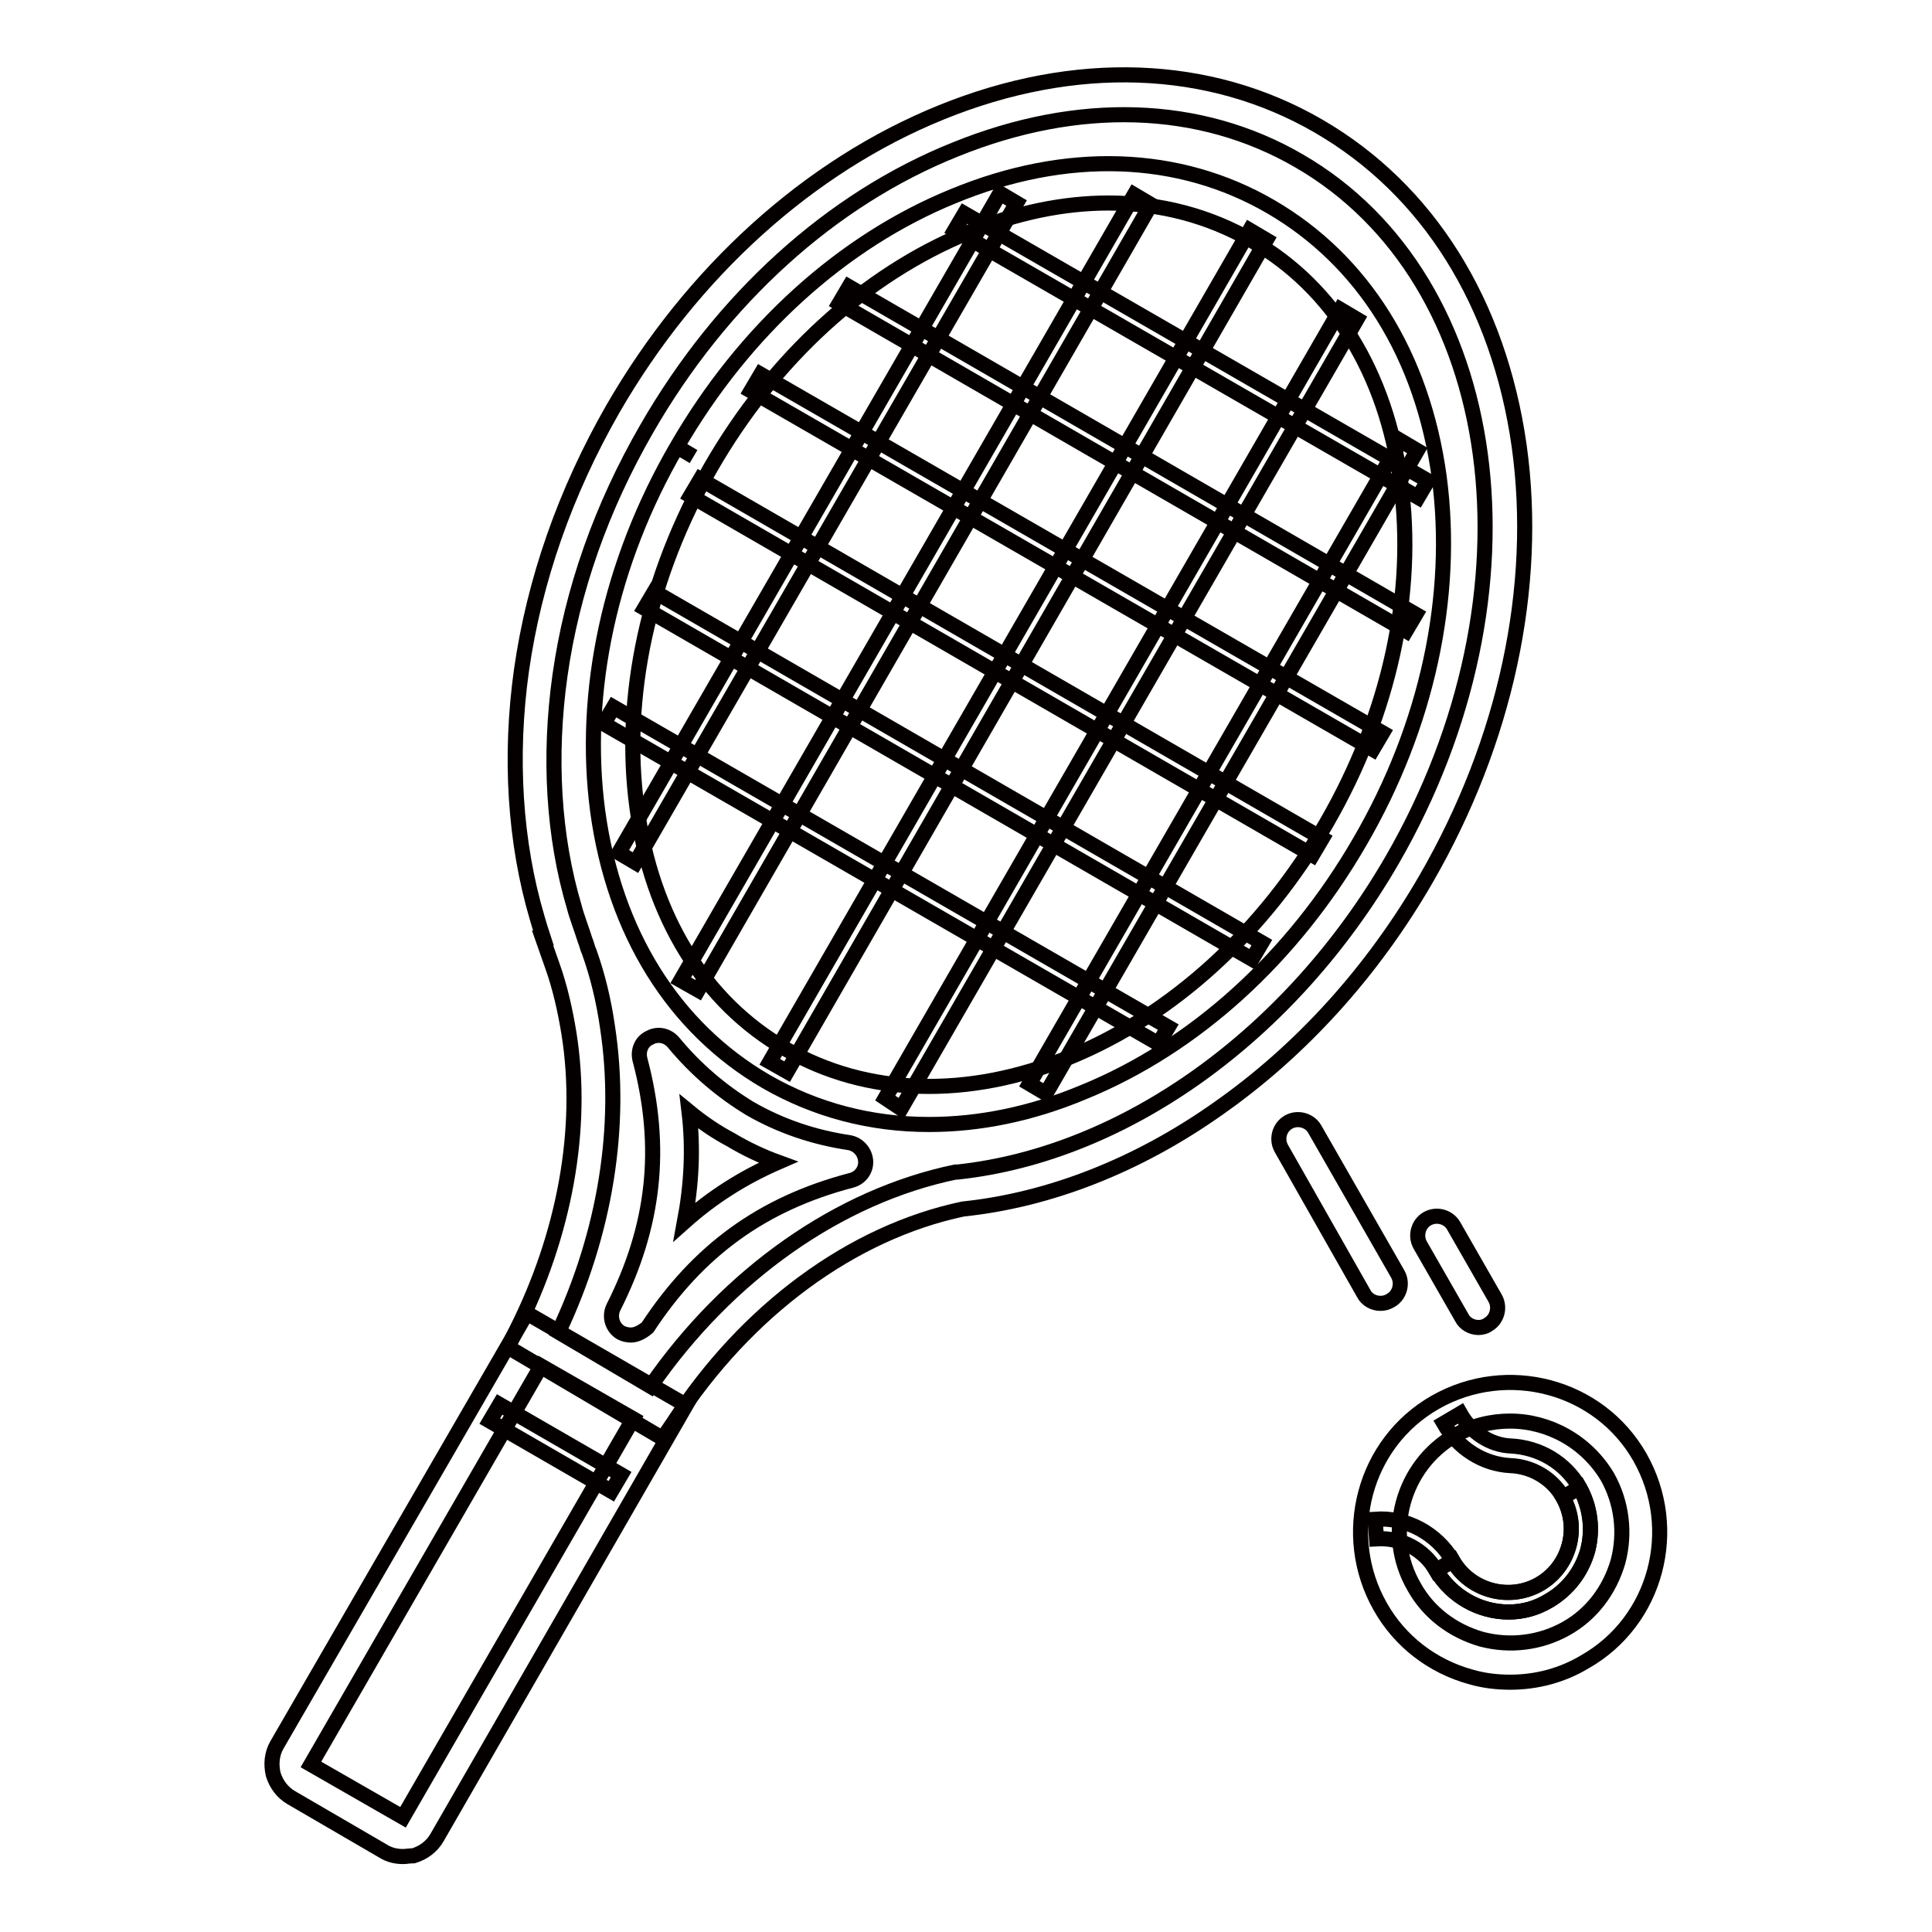 <?xml version="1.0" encoding="utf-8"?>
<!-- Svg Vector Icons : http://www.onlinewebfonts.com/icon -->
<!DOCTYPE svg PUBLIC "-//W3C//DTD SVG 1.1//EN" "http://www.w3.org/Graphics/SVG/1.1/DTD/svg11.dtd">
<svg version="1.1" xmlns="http://www.w3.org/2000/svg" xmlns:xlink="http://www.w3.org/1999/xlink" x="0px" y="0px" viewBox="0 0 256 256" enable-background="new 0 0 256 256" xml:space="preserve">
<g> <path stroke-width="2" fill-opacity="0" stroke="#040000"  d="M123.1,149c-7.7,0-15-1.9-21.6-5.7c-12.2-7.1-20.1-19.7-22.3-35.8c-2.1-15.8,1.6-33,10.5-48.3l2.2,1.3 l-2.2-1.3c8.9-15.4,21.9-27.2,36.6-33.2c15-6.2,29.9-5.7,42.1,1.4c12.2,7.1,20.1,19.7,22.3,35.8c2.1,15.8-1.6,33-10.5,48.3 c-8.9,15.4-21.9,27.2-36.6,33.2C136.7,147.6,129.8,149,123.1,149L123.1,149z M146.9,26.9c-6,0-12.3,1.3-18.6,3.9 c-13.7,5.6-25.8,16.7-34.1,31.1c-8.3,14.4-11.8,30.4-9.8,45.1c1.9,14.4,8.9,25.8,19.7,32c10.8,6.2,24.1,6.6,37.6,1.1 c13.7-5.6,25.8-16.7,34.1-31.1c8.3-14.4,11.8-30.4,9.8-45.1c-1.9-14.4-8.9-25.8-19.7-32C160.2,28.6,153.7,26.9,146.9,26.9z"/> <path stroke-width="2" fill-opacity="0" stroke="#040000"  d="M87.8,190.6l-20.5-12.1l1.1-2.2c6.4-12.7,9-26.7,7-39.3c-0.5-3.1-1.2-6.2-2.2-9l-1.3-3.7h0.1 c-0.3-0.9-0.6-1.9-0.8-2.6c-3-10.1-3.7-21.5-2.1-32.9c1.7-11.9,5.8-23.6,12.1-34.6c10.5-18.2,26-32.2,43.5-39.3 c17.7-7.2,35.5-6.6,50,1.8c14.5,8.4,23.9,23.4,26.6,42.4c2.6,18.7-1.8,39.1-12.3,57.3c-7.1,12.3-16.6,22.8-27.6,30.5 c-10.6,7.5-22.3,12.1-33.8,13.3c-14.7,3.1-28.7,13.4-38.3,28.2L87.8,190.6z M74,176.5l12.2,7.2c10.3-14.9,25-25.2,40.4-28.4l0.3,0 c22.2-2.4,44.2-18.2,57.6-41.4c20.4-35.4,14.8-76.9-12.4-92.6c-13.1-7.6-29.2-8.1-45.5-1.5c-16.5,6.6-31,19.8-40.9,37 c-6,10.4-9.9,21.4-11.5,32.7c-1.5,10.7-0.9,21.3,1.9,30.7c0.3,1.2,1,3,1.4,4.3c0.2,0.5,0.3,0.9,0.4,1.2c0.1,0.2,0.1,0.3,0.2,0.5 c1.1,3.1,1.9,6.4,2.4,9.9C82.5,149.2,80.2,163.4,74,176.5z"/> <path stroke-width="2" fill-opacity="0" stroke="#040000"  d="M83.6,176.9c-0.4,0-0.9-0.1-1.3-0.3c-1.2-0.7-1.6-2.2-1-3.4c5.4-10.7,6.6-21.1,3.5-32.8 c-0.3-1.2,0.2-2.4,1.3-2.9c1.1-0.6,2.4-0.3,3.2,0.7c2.9,3.5,6.3,6.4,10.1,8.7c4,2.3,8.4,3.8,13.1,4.5c1.2,0.2,2.1,1.2,2.2,2.4 c0.1,1.2-0.7,2.3-1.9,2.6c-11.8,3.1-20.3,9.3-27,19.5C85.2,176.4,84.4,176.9,83.6,176.9z M91.3,147.3c0.6,5,0.3,9.8-0.6,14.6 c3.7-3.3,7.8-5.9,12.4-7.9c-2.2-0.8-4.3-1.8-6.3-3C94.9,150,93,148.7,91.3,147.3z M53.4,246c-0.9,0-1.8-0.2-2.6-0.7l-12.2-7.1 c-1.2-0.7-2-1.8-2.4-3.1c-0.3-1.3-0.2-2.7,0.5-3.9L69.8,174l21.1,12.2l-33,57.3c-0.7,1.2-1.8,2-3.1,2.4 C54.3,245.9,53.8,246,53.4,246z M41.2,233.8l12.2,7l30.5-52.8l-12.2-7L41.2,233.8z"/> <path stroke-width="2" fill-opacity="0" stroke="#040000"  d="M64.9,188.3l1.3-2.2l16.1,9.3l-1.3,2.2L64.9,188.3z M126.5,30.5l1.3-2.2l61.4,35.4l-1.3,2.2L126.5,30.5z  M111.2,40.2l1.3-2.2l75.1,43.4l-1.3,2.2L111.2,40.2z M99.5,51.8l1.3-2.2l82.4,47.5l-1.3,2.2L99.5,51.8z M91.5,65.7l1.3-2.2 l82.4,47.6l-1.3,2.2L91.5,65.7z M85.4,80.6l1.3-2.2l80.5,46.5l-1.3,2.2L85.4,80.6z M80,95.9l1.3-2.2l73.5,42.4l-1.3,2.2L80,95.9z" /> <path stroke-width="2" fill-opacity="0" stroke="#040000"  d="M82,113l50.5-87.4l2.2,1.3l-50.5,87.4L82,113z M90.2,129.9l60.1-104.1l2.2,1.3L92.5,131.2L90.2,129.9z  M102,140.7l63.6-110.2l2.2,1.3L104.3,142L102,140.7z M117.3,145.5L177.6,41l2.2,1.3l-60.4,104.6L117.3,145.5z M136.4,143.6 l49.2-85.2l2.2,1.3l-49.2,85.2L136.4,143.6z"/> <path stroke-width="2" fill-opacity="0" stroke="#040000"  d="M200.1,222.9c-1.7,0-3.5-0.2-5.2-0.7c-5.1-1.4-9.4-4.7-12-9.3c-5.4-9.5-2.2-21.7,7.3-27.1 c9.5-5.4,21.7-2.2,27.1,7.3c5.4,9.5,2.2,21.7-7.3,27.1C207,222,203.6,222.9,200.1,222.9L200.1,222.9z M200.1,188.3 c-2.5,0-5,0.6-7.3,1.9c-7,4-9.5,13.1-5.4,20.1c1.9,3.4,5.1,5.8,8.9,6.9c3.8,1,7.8,0.5,11.2-1.4c3.4-1.9,5.8-5.1,6.9-8.9 c1-3.8,0.5-7.8-1.4-11.2C210.2,191,205.2,188.3,200.1,188.3L200.1,188.3z"/> <path stroke-width="2" fill-opacity="0" stroke="#040000"  d="M199.9,213.6c-3.8,0-7.5-2-9.6-5.5l2.2-1.3c2.3,4,7.5,5.4,11.5,3.1c4-2.3,5.4-7.5,3.1-11.5l2.2-1.3 c3,5.3,1.2,12-4.1,15C203.6,213.1,201.8,213.6,199.9,213.6z"/> <path stroke-width="2" fill-opacity="0" stroke="#040000"  d="M190.3,208.1c-1.6-2.8-4.7-4.4-7.9-4.2l-0.2-2.6c4.2-0.3,8.2,1.9,10.3,5.5L190.3,208.1L190.3,208.1z"/> <path stroke-width="2" fill-opacity="0" stroke="#040000"  d="M199.9,213.6c-3.8,0-7.5-2-9.6-5.5l2.2-1.3c2.3,4,7.5,5.4,11.5,3.1c1.9-1.1,3.3-2.9,3.9-5.1 c0.6-2.2,0.3-4.4-0.8-6.4c-1.4-2.5-4.1-4.1-7-4.2h0c-3.6-0.2-6.9-2.3-8.8-5.6l2.2-1.3c1.4,2.5,4,4.2,6.7,4.3 c3.8,0.2,7.2,2.2,9.1,5.5c1.4,2.6,1.8,5.5,1.1,8.3c-0.8,2.8-2.6,5.2-5.1,6.7C203.6,213.1,201.8,213.6,199.9,213.6z"/> <path stroke-width="2" fill-opacity="0" stroke="#040000"  d="M182.9,172.7c-0.9,0-1.8-0.5-2.2-1.3l-10.9-19.2c-0.7-1.2-0.3-2.8,0.9-3.5c1.2-0.7,2.8-0.3,3.5,0.9l11,19.2 c0.7,1.2,0.3,2.8-0.9,3.5C183.8,172.6,183.4,172.7,182.9,172.7z"/> <path stroke-width="2" fill-opacity="0" stroke="#040000"  d="M195.9,175.9c-0.9,0-1.8-0.5-2.2-1.3l-5.5-9.6c-0.7-1.2-0.3-2.8,0.9-3.5c1.2-0.7,2.8-0.3,3.5,0.9l5.5,9.6 c0.7,1.2,0.3,2.8-0.9,3.5C196.8,175.8,196.3,175.9,195.9,175.9z"/></g>
</svg>